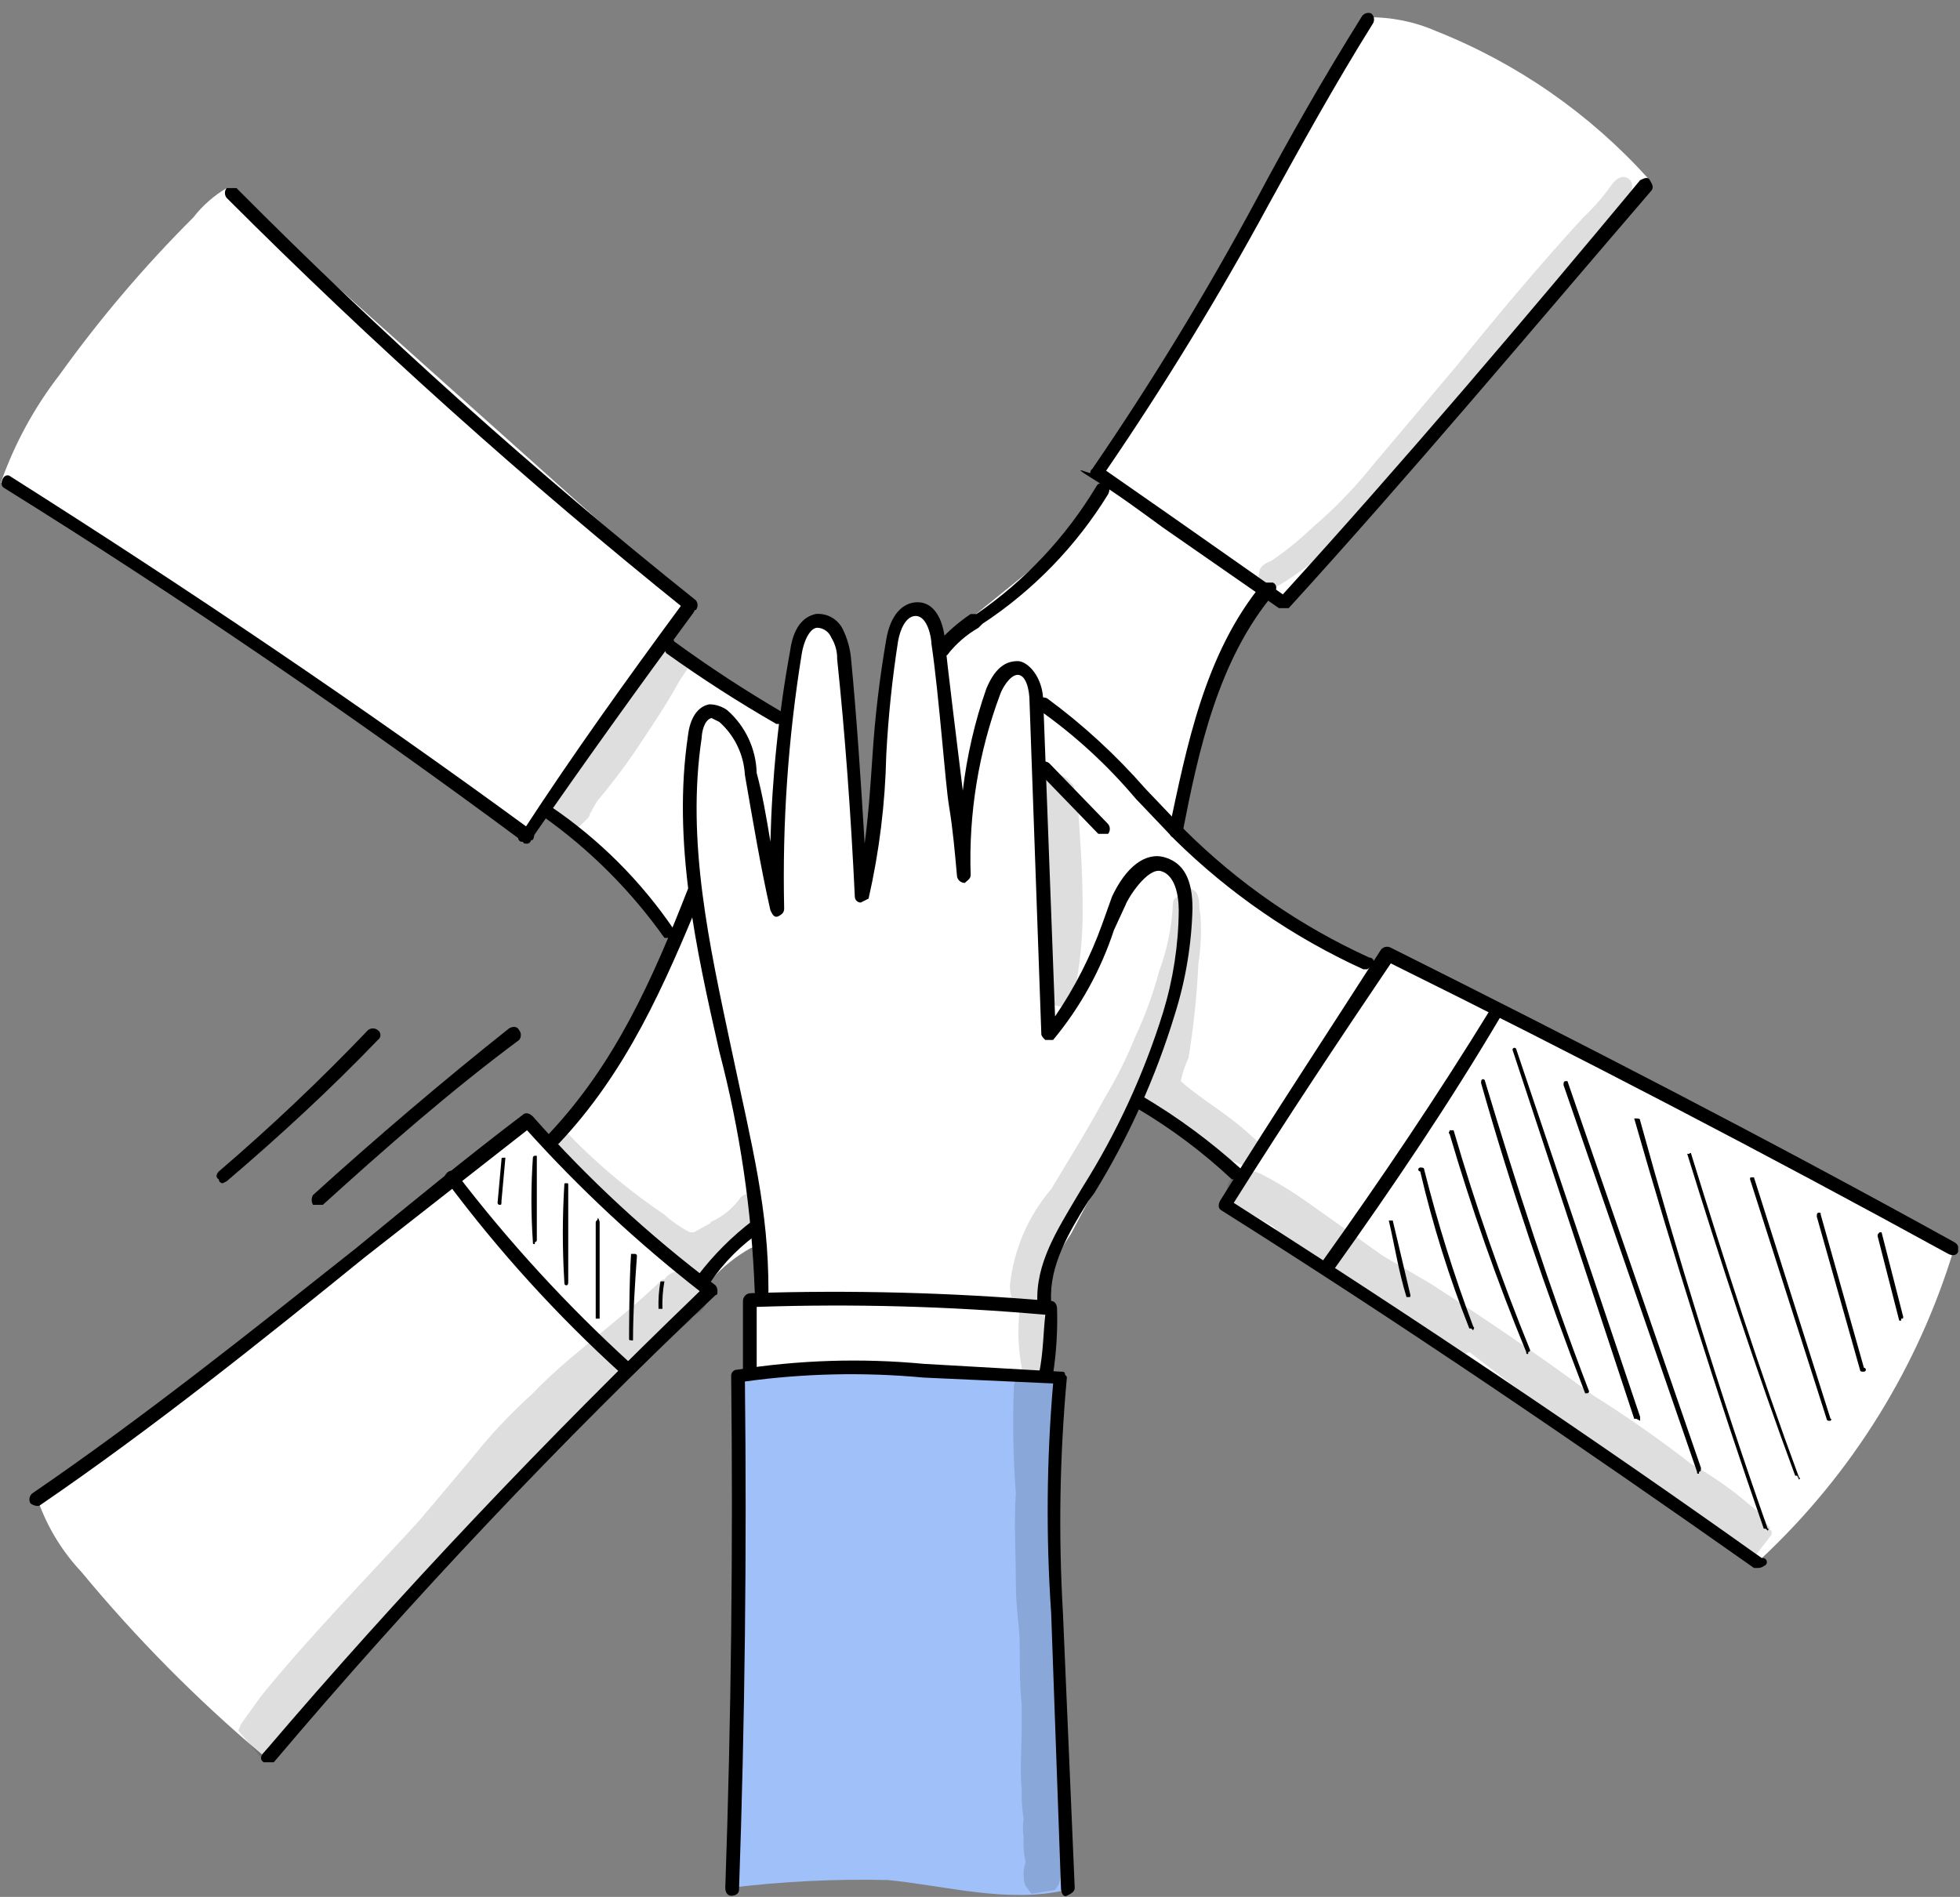 <svg width="156" height="151" viewBox="0 0 156 151" fill="none" xmlns="http://www.w3.org/2000/svg">
<rect x="0" y="0" width="156" height="151" fill="#808080" stroke="none"/>
<g id="ad9a1de8-2775-4e5c-941b-3c4a34a85e0b" clip-path="url(#clip0_2362_11083)">
<g id="Group">
<path id="Vector" d="M20.852 139.658C15.638 135.251 10.827 130.388 6.477 125.127C4.955 123.509 3.785 121.594 3.039 119.502L42.102 88.721L44.133 90.752C47.953 85.654 51.202 80.152 53.821 74.346C50.673 70.73 47.28 67.336 43.664 64.189L41.789 66.377C41.789 66.418 41.773 66.458 41.743 66.487C41.714 66.517 41.674 66.533 41.633 66.533C41.592 66.533 41.552 66.517 41.522 66.487C41.493 66.458 41.477 66.418 41.477 66.377C28.039 56.533 14.289 47.158 0.07 38.408C1.162 35.311 2.745 32.409 4.758 29.814C7.951 25.364 11.505 21.183 15.383 17.314C16.114 16.374 17.015 15.579 18.039 14.97L55.07 48.096C54.302 49.185 53.623 50.335 53.039 51.533C56.164 53.252 58.821 55.752 62.727 57.158C62.688 54.824 63.225 52.517 64.289 50.439C64.323 50.248 64.396 50.067 64.504 49.905C64.611 49.744 64.751 49.606 64.914 49.502C65.227 49.346 65.695 49.346 66.164 49.971C66.633 50.596 67.883 55.908 68.195 58.877L68.664 68.564C70.227 63.877 69.914 58.721 70.383 53.877C70.409 52.354 70.784 50.858 71.477 49.502C71.789 49.189 71.945 48.877 72.258 48.721C72.653 48.609 73.074 48.642 73.447 48.814C73.819 48.986 74.118 49.285 74.289 49.658C74.553 50.477 74.762 51.312 74.914 52.158C75.344 51.195 75.985 50.34 76.789 49.658C80.852 46.064 85.852 43.096 88.039 38.252C87.931 37.755 87.945 37.239 88.081 36.749C88.217 36.259 88.471 35.809 88.82 35.439C95.852 24.346 102.57 12.939 108.82 1.377C110.701 1.345 112.566 1.718 114.289 2.47C120.74 5.028 126.514 9.038 131.164 14.189L102.414 47.783L100.852 47.002L99.445 49.189C96.458 54.45 94.497 60.229 93.664 66.221C98.031 70.789 103.372 74.314 109.289 76.533H109.914L110.539 76.064C110.695 75.908 111.008 75.752 111.633 76.221L134.758 88.096L146.476 94.346C149.445 95.908 152.57 97.471 155.539 99.346C152.698 108.78 147.416 117.296 140.226 124.033L97.727 95.752C97.727 95.752 98.82 93.252 98.977 93.408C96.555 91.106 93.82 89.16 90.852 87.627L85.227 98.252C84.049 99.92 83.298 101.851 83.039 103.877C83.664 103.877 83.82 104.658 83.82 105.283C83.794 106.642 83.69 107.998 83.508 109.346L73.195 108.721L59.133 109.658C60.03 108.098 60.308 106.258 59.914 104.502C59.914 104.189 59.914 103.721 60.227 103.564H60.539C60.852 103.564 60.852 103.096 60.852 102.939C60.931 101.638 60.931 100.334 60.852 99.033L59.758 99.346C58.585 100.001 57.529 100.846 56.633 101.846L54.758 103.721L47.727 110.908L20.852 139.658Z" fill="white"/>
<path id="Vector_2" d="M39.758 95.908C39.717 95.908 39.677 95.892 39.647 95.862C39.618 95.833 39.602 95.793 39.602 95.752L39.914 92.314C39.914 92.158 39.914 92.158 40.07 92.158H40.226L39.914 95.596C39.914 95.908 39.914 95.908 39.758 95.908Z" fill="black"/>
<path id="Vector_3" d="M42.57 99.033C42.414 99.033 42.414 99.033 42.414 98.877C42.258 96.64 42.258 94.395 42.414 92.158C42.414 92.117 42.431 92.077 42.46 92.048C42.489 92.018 42.529 92.002 42.57 92.002H42.727V98.721C42.727 98.762 42.71 98.802 42.681 98.831C42.652 98.861 42.612 98.877 42.57 98.877V99.033Z" fill="black"/>
<path id="Vector_4" d="M45.07 102.314C44.914 102.314 44.914 102.158 44.914 102.002C44.758 99.452 44.758 96.895 44.914 94.346C44.914 94.189 44.914 94.189 45.07 94.189C45.227 94.189 45.227 94.189 45.227 94.346V102.002C45.227 102.158 45.227 102.314 45.07 102.314Z" fill="black"/>
<path id="Vector_5" d="M47.571 104.97H47.414V97.314C47.414 97.158 47.571 97.158 47.571 97.002C47.571 96.845 47.727 97.158 47.727 97.314V104.97H47.571Z" fill="black"/>
<path id="Vector_6" d="M50.227 106.689C50.071 106.689 50.07 106.689 50.07 106.533C50.07 106.377 50.071 102.002 50.227 99.814H50.539C50.581 99.814 50.62 99.831 50.65 99.86C50.679 99.889 50.696 99.929 50.696 99.971C50.539 102.158 50.383 104.502 50.383 106.689C50.359 106.703 50.332 106.71 50.305 106.71C50.278 106.71 50.251 106.703 50.227 106.689Z" fill="black"/>
<path id="Vector_7" d="M52.569 104.189H52.413C52.387 103.457 52.439 102.723 52.569 102.002H52.882C52.752 102.723 52.699 103.457 52.725 104.189H52.569Z" fill="black"/>
<path id="Vector_8" d="M112.102 103.252H111.946C111.321 101.221 111.008 99.189 110.539 97.158H110.852L112.258 103.096C112.258 103.252 112.258 103.252 112.102 103.252Z" fill="black"/>
<path id="Vector_9" d="M117.102 105.752H116.945C115.338 101.687 114.033 97.509 113.039 93.252C112.998 93.252 112.958 93.236 112.929 93.206C112.899 93.177 112.883 93.137 112.883 93.096C112.883 93.054 112.899 93.014 112.929 92.985C112.958 92.956 112.998 92.939 113.039 92.939C113.195 92.939 113.352 92.939 113.352 93.096C114.417 97.333 115.721 101.506 117.258 105.596C117.414 105.752 117.258 105.752 117.258 105.908L117.102 105.752Z" fill="black"/>
<path id="Vector_10" d="M121.632 107.783C121.476 107.783 121.476 107.783 121.476 107.627C119.143 101.956 117.109 96.167 115.382 90.283C115.226 90.127 115.382 90.127 115.382 89.971H115.694C117.421 95.906 119.455 101.747 121.788 107.471C121.788 107.512 121.772 107.552 121.743 107.581C121.713 107.61 121.673 107.627 121.632 107.627V107.783Z" fill="black"/>
<path id="Vector_11" d="M126.32 110.908H126.164C123.039 102.783 120.227 94.502 117.883 86.221C117.883 86.064 117.883 85.908 118.039 85.908C118.08 85.908 118.12 85.925 118.149 85.954C118.179 85.983 118.195 86.023 118.195 86.064C120.695 94.346 123.352 102.627 126.477 110.752C126.477 110.793 126.46 110.833 126.431 110.863C126.401 110.892 126.362 110.908 126.32 110.908Z" fill="black"/>
<path id="Vector_12" d="M130.227 112.939H130.07L120.383 83.564C120.383 83.523 120.399 83.483 120.429 83.454C120.458 83.425 120.498 83.408 120.539 83.408C120.581 83.408 120.62 83.425 120.649 83.454C120.679 83.483 120.695 83.523 120.695 83.564L130.539 112.783V113.096L130.227 112.939Z" fill="black"/>
<path id="Vector_13" d="M135.226 117.314C135.07 117.314 135.07 117.314 135.07 117.158L124.445 86.377C124.445 86.221 124.445 86.064 124.601 86.064H124.758L135.383 116.846C135.383 117.002 135.383 117.158 135.226 117.158V117.314Z" fill="black"/>
<path id="Vector_14" d="M140.539 121.689H140.383C136.633 110.908 133.195 99.971 130.07 89.033H130.227C130.383 89.033 130.539 89.033 130.539 89.189C133.508 99.971 136.945 111.064 140.695 121.689C140.852 121.689 140.695 121.846 140.695 121.846L140.539 121.689Z" fill="black"/>
<path id="Vector_15" d="M143.039 117.472H142.883C139.758 109.034 136.945 100.441 134.289 91.847H134.445C134.601 91.691 134.601 91.847 134.601 91.847C137.258 100.441 140.07 109.191 143.195 117.628C143.351 117.628 143.195 117.784 143.195 117.784L143.039 117.472Z" fill="black"/>
<path id="Vector_16" d="M145.539 113.096C145.498 113.096 145.458 113.079 145.428 113.05C145.399 113.021 145.383 112.981 145.383 112.94L139.289 93.877C139.289 93.721 139.289 93.721 139.445 93.721C139.601 93.721 139.601 93.721 139.601 93.721L145.695 112.94C145.851 112.94 145.695 113.096 145.695 113.096H145.539Z" fill="black"/>
<path id="Vector_17" d="M148.195 109.189C148.154 109.189 148.114 109.173 148.085 109.144C148.055 109.114 148.039 109.075 148.039 109.033L144.602 96.846C144.602 96.689 144.602 96.533 144.758 96.533C144.914 96.533 144.914 96.533 144.914 96.689L148.352 108.877C148.393 108.877 148.433 108.893 148.462 108.923C148.491 108.952 148.508 108.992 148.508 109.033C148.508 109.075 148.491 109.114 148.462 109.144C148.433 109.173 148.393 109.189 148.352 109.189H148.195Z" fill="black"/>
<path id="Vector_18" d="M151.32 105.127H151.164L149.445 98.408C149.445 98.252 149.445 98.252 149.601 98.096H149.758L151.477 104.814C151.477 104.971 151.476 104.971 151.32 104.971V105.127Z" fill="black"/>
<path id="Vector_19" d="M58.039 150.284C58.508 136.69 58.82 123.253 58.82 109.659C67.252 108.954 75.733 109.111 84.133 110.128C83.689 123.57 83.949 137.026 84.914 150.441C80.227 151.534 75.383 150.128 70.695 149.659C66.467 149.559 62.237 149.768 58.039 150.284Z" fill="#9FC0F9"/>
<g id="Group_2" opacity="0.13">
<path id="Vector_20" d="M99.445 90.285C97.57 88.566 95.539 87.472 93.977 86.066C94.113 85.419 94.323 84.79 94.601 84.191C95.005 81.708 95.266 79.204 95.383 76.691C95.587 75.4 95.64 74.088 95.539 72.785C95.383 72.16 95.539 71.535 95.227 71.066C95.138 70.94 95.013 70.844 94.87 70.789C94.726 70.733 94.57 70.722 94.419 70.755C94.269 70.788 94.132 70.865 94.026 70.976C93.919 71.087 93.847 71.227 93.82 71.378C93.508 71.378 93.351 71.691 93.351 72.004C93.258 73.82 92.889 75.611 92.258 77.316C91.787 79.087 91.159 80.812 90.383 82.472C89.684 84.203 88.848 85.875 87.882 87.472C86.632 89.816 85.07 92.316 83.664 94.66C81.822 96.822 80.678 99.491 80.383 102.316C80.383 102.472 80.383 103.097 80.539 103.253H80.383C80.412 103.615 80.58 103.951 80.851 104.191H81.164C80.982 105.753 81.035 107.332 81.32 108.878C81.32 109.191 81.476 109.191 81.632 109.347C81.37 109.385 81.131 109.517 80.959 109.718C80.786 109.919 80.692 110.176 80.695 110.441C80.591 113.254 80.643 116.071 80.851 118.878C80.695 121.222 80.851 123.566 80.851 125.91C80.851 128.253 81.164 129.347 81.164 131.066C81.164 132.785 81.164 134.191 81.32 135.753V137.316C81.32 139.191 81.164 141.066 81.32 142.472C81.295 143.257 81.347 144.042 81.477 144.816C81.398 145.281 81.398 145.757 81.477 146.222C81.43 146.903 81.482 147.588 81.632 148.253C81.504 148.603 81.451 148.976 81.477 149.347C81.467 149.616 81.52 149.884 81.632 150.128L82.101 150.753L83.976 150.441L84.289 149.972C84.447 149.357 84.551 148.73 84.602 148.097V146.535C84.71 146.377 84.78 146.196 84.807 146.006C84.834 145.816 84.817 145.623 84.757 145.441C84.757 144.347 84.602 144.035 84.602 142.785C84.472 141.539 84.419 140.287 84.445 139.035V134.66C84.445 133.878 84.289 133.097 84.289 132.316C84.289 131.535 84.133 130.285 84.133 129.191C84.133 128.097 83.976 126.066 83.976 124.503C83.966 124.383 83.911 124.271 83.82 124.191V122.472C83.664 120.128 83.976 117.941 83.976 115.597C84.002 114.189 83.95 112.781 83.82 111.379C83.82 110.754 83.977 110.128 83.508 109.66L82.883 109.347L83.195 109.035C83.507 108.254 83.039 107.316 83.195 106.535C83.221 105.594 83.169 104.654 83.039 103.722C83.039 103.566 83.039 103.566 82.883 103.41C83.167 101.124 83.968 98.933 85.226 97.004C87.311 93.793 89.19 90.452 90.852 87.003C90.959 87.256 91.131 87.475 91.351 87.64C91.57 87.804 91.829 87.908 92.102 87.941L93.039 88.722L96.32 91.066L97.883 92.316L98.976 92.785C99.157 92.842 99.35 92.852 99.536 92.813C99.721 92.773 99.894 92.686 100.035 92.56C100.177 92.434 100.284 92.273 100.345 92.093C100.406 91.914 100.419 91.721 100.383 91.535C100.539 91.066 99.914 90.754 99.445 90.285Z" fill="black"/>
</g>
<g id="Group_3" opacity="0.13">
<path id="Vector_21" d="M86.164 71.846C86.164 69.503 86.008 67.315 85.851 64.972C85.809 64.389 85.704 63.813 85.538 63.253C85.538 62.94 85.539 62.471 85.226 62.315C85.021 62.01 84.715 61.788 84.362 61.686C84.008 61.584 83.631 61.611 83.295 61.76C82.959 61.909 82.687 62.172 82.526 62.502C82.364 62.832 82.325 63.209 82.413 63.565C82.882 65.909 82.726 71.69 82.882 75.44C83.039 76.378 83.038 77.159 83.195 78.096C83.351 78.565 83.195 79.034 83.351 79.503C83.444 79.657 83.57 79.79 83.719 79.892C83.869 79.993 84.038 80.061 84.217 80.091C84.395 80.121 84.577 80.112 84.751 80.064C84.926 80.016 85.088 79.931 85.226 79.815C85.539 79.503 85.539 78.878 85.695 78.409V78.096C86.05 76.033 86.207 73.94 86.164 71.846Z" fill="black"/>
</g>
<g id="Group_4" opacity="0.13">
<path id="Vector_22" d="M58.976 95.283C58.352 96.183 57.486 96.888 56.477 97.314H56.633L55.227 98.096H54.914C54.178 97.719 53.495 97.246 52.883 96.689C50.359 94.992 48.005 93.056 45.852 90.908C45.383 90.439 45.07 89.971 44.445 89.971C43.82 89.971 43.039 91.064 43.664 91.846L47.57 95.596L51.164 98.721L53.352 100.908H53.508C53.417 100.828 53.361 100.716 53.352 100.596L53.82 101.221C53.63 101.255 53.448 101.328 53.286 101.435C53.125 101.543 52.987 101.682 52.883 101.846H52.726C48.976 105.439 45.227 107.939 42.414 110.908C40.658 112.489 39.038 114.214 37.57 116.064L33.352 121.064C30.383 124.346 24.445 130.439 20.695 135.127L19.133 137.314C19.133 137.471 18.977 137.627 18.977 137.783L20.852 139.971C21.945 139.814 22.57 138.408 23.352 137.627L24.601 135.908C25.539 134.814 26.477 133.564 27.57 132.471C28.664 131.377 30.852 128.408 33.82 125.283L36.32 122.783L39.289 119.971C40.695 118.564 41.789 117.002 43.351 115.596C44.914 114.189 51.008 108.564 54.914 105.127C55.227 104.814 55.226 104.814 54.758 105.127L55.383 104.658C55.716 104.482 55.988 104.21 56.164 103.877C56.386 103.526 56.504 103.12 56.504 102.705C56.504 102.29 56.386 101.884 56.164 101.533C56.452 101.399 56.685 101.172 56.827 100.888C56.969 100.604 57.01 100.281 56.945 99.971C58.009 99.349 58.917 98.495 59.602 97.471C60.017 97.079 60.337 96.598 60.539 96.064C60.556 95.876 60.517 95.688 60.425 95.523C60.333 95.358 60.194 95.224 60.025 95.14C59.856 95.055 59.665 95.024 59.478 95.049C59.291 95.075 59.116 95.156 58.976 95.283Z" fill="black"/>
</g>
<g id="Group_5" opacity="0.13">
<path id="Vector_23" d="M53.195 51.221L52.883 50.908L50.07 54.658C49.601 55.596 48.976 56.377 48.508 57.158L47.102 59.658C46.789 59.971 46.477 59.971 46.32 59.815L44.758 62.002L43.195 64.346C43.281 64.644 43.429 64.922 43.63 65.159C43.831 65.396 44.081 65.587 44.362 65.72C44.643 65.853 44.949 65.925 45.259 65.93C45.57 65.936 45.879 65.875 46.164 65.752L46.633 65.283C46.789 65.127 46.945 64.971 46.945 64.814C46.945 64.658 47.102 64.658 47.102 64.502L47.57 63.721C48.868 62.182 50.068 60.565 51.164 58.877C52.101 57.471 53.039 56.064 53.82 54.658C54.602 53.252 54.914 53.252 54.914 52.471L53.195 51.221Z" fill="black"/>
</g>
<g id="Group_6" opacity="0.13">
<path id="Vector_24" d="M141.006 122.158V121.845C140.85 121.845 140.85 121.689 140.85 121.533C140.808 121.533 140.769 121.517 140.739 121.487C140.71 121.458 140.693 121.418 140.693 121.377C140.537 121.22 140.537 121.22 140.537 121.064L139.912 120.439H140.069L139.287 119.814C137.839 118.566 136.269 117.466 134.6 116.533C132.089 114.58 129.482 112.755 126.787 111.064C122.569 107.939 118.194 104.971 113.819 102.158L110.069 99.971L104.131 95.752C103.178 95.071 102.186 94.445 101.162 93.877C100.537 93.564 99.912 93.096 99.287 93.252C99.082 93.242 98.877 93.272 98.683 93.341C98.49 93.41 98.312 93.516 98.16 93.654C98.007 93.792 97.884 93.958 97.796 94.144C97.708 94.33 97.657 94.531 97.647 94.736C97.636 94.941 97.667 95.147 97.736 95.34C97.805 95.534 97.911 95.712 98.049 95.864C98.187 96.016 98.353 96.14 98.539 96.228C98.725 96.316 98.926 96.367 99.131 96.377L101.319 97.627L101.787 98.096C103.578 99.187 105.3 100.387 106.944 101.689L112.725 105.283C113.775 106.123 114.87 106.906 116.006 107.627C116.318 107.939 116.631 107.783 116.944 107.627C121.475 111.064 126.006 114.658 129.131 116.689L131.944 119.033L139.443 124.189L141.006 122.158Z" fill="black"/>
</g>
<g id="Group_7" opacity="0.13">
<path id="Vector_25" d="M129.758 14.347C129.133 13.722 128.508 14.347 128.195 14.816C127.551 15.72 126.818 16.557 126.008 17.316C122.57 21.066 119.289 24.972 116.008 29.034L109.289 37.003C107.837 38.82 106.215 40.494 104.445 42.003C103.43 42.981 102.332 43.87 101.164 44.659C100.695 44.816 100.227 45.128 100.227 45.597C100.16 45.783 100.154 45.985 100.209 46.175C100.264 46.364 100.378 46.532 100.534 46.653C100.69 46.774 100.88 46.843 101.077 46.85C101.274 46.857 101.469 46.801 101.633 46.691C106.945 43.566 110.539 38.566 114.289 33.878L128.195 17.159L129.602 15.441C129.768 15.316 129.877 15.131 129.906 14.926C129.936 14.721 129.882 14.513 129.758 14.347Z" fill="black"/>
</g>
<path id="Vector_26" d="M83.194 104.189C82.881 104.189 82.569 104.033 82.569 103.721C82.413 100.596 84.131 97.939 85.694 95.283L86.163 94.502C88.894 90.165 91.047 85.49 92.569 80.596C93.374 77.962 93.796 75.225 93.819 72.471C93.819 71.221 93.506 69.658 92.413 69.346C91.319 69.033 89.756 71.533 89.6 72.002L88.662 74.033C87.613 77.229 85.97 80.197 83.819 82.783H83.194C83.037 82.627 82.881 82.471 82.881 82.314L81.944 55.908C81.944 54.815 81.631 53.721 81.006 53.721C80.381 53.721 79.757 54.815 79.6 55.283C77.887 59.876 77.091 64.759 77.257 69.658C77.257 69.971 76.944 70.127 76.788 70.283C76.622 70.283 76.463 70.217 76.346 70.1C76.228 69.983 76.162 69.824 76.162 69.658C76.006 67.939 75.85 66.064 75.538 64.189C75.225 62.315 74.757 55.44 74.132 51.221C74.132 50.752 73.819 49.033 72.881 49.033C72.1 49.033 71.631 50.127 71.475 51.065C71.008 54.067 70.695 57.092 70.538 60.127C70.455 63.967 69.984 67.788 69.131 71.533L68.506 71.846C68.382 71.846 68.263 71.796 68.175 71.709C68.087 71.621 68.037 71.501 68.037 71.377C67.725 64.814 67.256 58.408 66.631 52.471C66.645 51.864 66.482 51.267 66.163 50.752C66.074 50.531 65.923 50.34 65.73 50.202C65.536 50.063 65.307 49.983 65.069 49.971C64.444 49.971 63.975 51.065 63.819 52.002C62.729 58.715 62.259 65.515 62.413 72.314C62.413 72.627 62.256 72.783 61.944 72.939C61.631 73.096 61.475 72.783 61.319 72.471C60.538 69.033 59.913 65.283 59.288 61.689C59.244 60.887 59.042 60.101 58.693 59.377C58.345 58.653 57.856 58.005 57.256 57.471L56.631 57.158C56.006 57.315 55.85 58.408 55.85 58.721C54.6 67.002 56.475 75.283 58.194 83.408C59.913 91.533 61.163 96.221 61.163 102.783C61.163 102.908 61.113 103.027 61.025 103.115C60.937 103.203 60.818 103.252 60.694 103.252C60.381 103.252 60.069 103.096 60.069 102.783C59.834 96.345 58.89 89.953 57.256 83.721C55.381 75.439 53.506 67.002 54.756 58.564C54.913 57.158 55.538 56.221 56.475 56.065C56.98 56.075 57.471 56.238 57.881 56.533C58.596 57.159 59.174 57.927 59.577 58.788C59.981 59.648 60.201 60.583 60.225 61.533C60.694 63.252 61.006 65.127 61.319 67.002C61.444 61.917 61.966 56.849 62.881 51.846C63.194 49.502 64.287 49.033 64.912 48.877C65.362 48.834 65.813 48.932 66.205 49.155C66.596 49.379 66.909 49.718 67.1 50.127C67.431 50.815 67.643 51.555 67.725 52.314C68.194 57.158 68.506 62.002 68.819 67.158C69.131 64.814 69.288 62.471 69.444 60.127C69.645 57.037 70.01 53.96 70.538 50.908C70.85 49.033 71.787 47.94 73.037 47.94C74.287 47.94 75.069 49.19 75.225 51.065C75.381 52.94 76.162 59.033 76.631 62.94C76.957 60.171 77.586 57.446 78.506 54.815C79.287 52.94 80.225 52.627 81.006 52.627C81.788 52.627 83.038 53.877 83.038 55.908L83.975 80.908C85.532 78.629 86.792 76.162 87.725 73.564L88.506 71.377C89.6 69.033 91.163 67.783 92.725 68.252C94.288 68.721 94.912 70.127 94.912 72.314C94.841 75.179 94.368 78.019 93.506 80.752C91.987 85.746 89.834 90.524 87.1 94.971L86.632 95.596C85.069 98.096 83.506 100.752 83.662 103.565C83.662 103.689 83.613 103.808 83.525 103.896C83.437 103.984 83.318 104.033 83.194 104.033V104.189Z" fill="black"/>
<path id="Vector_27" d="M58.195 150.91C57.883 150.91 57.727 150.597 57.727 150.285C58.195 136.847 58.351 123.097 58.195 109.503C58.195 109.379 58.244 109.26 58.332 109.172C58.42 109.084 58.539 109.035 58.664 109.035C63.573 108.258 68.559 108.1 73.508 108.566L84.445 109.191C84.601 109.191 84.757 109.191 84.757 109.347C84.757 109.503 84.914 109.503 84.914 109.66C84.343 115.893 84.238 122.161 84.602 128.41L85.539 150.285C85.539 150.597 85.226 150.753 84.914 150.91C84.601 151.066 84.445 150.597 84.445 150.285L83.664 128.41C83.248 122.321 83.3 116.209 83.82 110.128L73.508 109.66C68.772 109.218 64.001 109.323 59.289 109.972C59.445 123.41 59.289 137.003 58.82 150.441C58.82 150.753 58.508 150.91 58.195 150.91Z" fill="black"/>
<path id="Vector_28" d="M59.758 109.815C59.592 109.815 59.433 109.75 59.316 109.632C59.199 109.515 59.133 109.356 59.133 109.19V103.565C59.133 103.4 59.199 103.241 59.316 103.123C59.433 103.006 59.592 102.94 59.758 102.94C67.732 102.68 75.714 102.889 83.664 103.565C83.977 103.565 84.133 103.878 84.133 104.19C84.184 105.915 84.08 107.641 83.82 109.347C83.803 109.41 83.773 109.47 83.731 109.521C83.689 109.572 83.637 109.613 83.578 109.643C83.519 109.672 83.454 109.689 83.388 109.692C83.322 109.695 83.257 109.683 83.195 109.659C83.071 109.659 82.952 109.61 82.864 109.522C82.776 109.434 82.727 109.315 82.727 109.19C83.039 107.628 83.039 106.065 83.195 104.659C75.559 103.983 67.888 103.774 60.227 104.034V109.19C60.227 109.503 60.07 109.815 59.758 109.815Z" fill="black"/>
<path id="Vector_29" d="M21.321 140.284H21.009C20.696 140.128 20.696 139.816 21.009 139.503C31.79 126.847 43.508 114.503 55.696 102.784C50.748 98.922 46.148 94.635 41.946 89.972L28.977 100.128C20.696 106.847 12.102 113.722 3.196 119.815C3.04 119.972 2.571 119.816 2.415 119.659C2.346 119.531 2.323 119.383 2.352 119.241C2.38 119.098 2.458 118.97 2.571 118.878C11.477 112.784 20.071 105.909 28.352 99.347C32.727 95.753 37.102 92.159 41.633 88.722C41.79 88.566 42.102 88.566 42.415 88.878C46.792 93.836 51.661 98.338 56.946 102.315C57.002 102.379 57.045 102.453 57.072 102.534C57.099 102.614 57.109 102.7 57.102 102.784C57.102 102.941 57.102 103.097 56.946 103.097C44.553 114.837 32.816 127.252 21.79 140.284H21.321Z" fill="black"/>
<path id="Vector_30" d="M49.759 109.346H49.446C44.327 104.703 39.67 99.575 35.54 94.034C35.227 93.878 35.383 93.565 35.54 93.409C35.583 93.344 35.641 93.292 35.709 93.255C35.777 93.218 35.853 93.199 35.93 93.199C36.008 93.199 36.084 93.218 36.152 93.255C36.22 93.292 36.278 93.344 36.321 93.409C40.494 98.866 45.149 103.939 50.227 108.565C50.304 108.651 50.347 108.762 50.347 108.878C50.347 108.993 50.304 109.104 50.227 109.19L49.759 109.346Z" fill="black"/>
<path id="Vector_31" d="M44.134 91.064H43.821C43.509 90.752 43.509 90.439 43.665 90.283C48.978 84.658 51.946 77.939 54.759 70.752C54.915 70.439 55.227 70.439 55.54 70.439C55.731 70.656 55.842 70.932 55.852 71.221C52.884 78.408 49.915 85.283 44.447 91.064H44.134Z" fill="black"/>
<path id="Vector_32" d="M56.009 102.315H55.697C55.384 102.003 55.384 101.69 55.54 101.534C56.796 99.886 58.267 98.415 59.915 97.159C60.228 97.003 60.54 97.003 60.696 97.316C60.773 97.401 60.816 97.513 60.816 97.628C60.816 97.743 60.773 97.855 60.696 97.941C59.03 99.06 57.597 100.493 56.478 102.159L56.009 102.315Z" fill="black"/>
<path id="Vector_33" d="M55.071 48.565H54.602C41.83 38.297 29.624 27.343 18.039 15.752C17.951 15.641 17.902 15.503 17.902 15.361C17.902 15.219 17.951 15.082 18.039 14.971H18.82C30.37 26.599 42.578 37.555 55.383 47.783C55.472 47.894 55.52 48.032 55.52 48.174C55.52 48.316 55.472 48.454 55.383 48.565C55.383 48.565 55.227 48.565 55.071 48.565Z" fill="black"/>
<path id="Vector_34" d="M41.946 67.003H41.634C28.353 57.159 14.446 47.628 0.384 38.878C0.071 38.722 0.071 38.409 0.228 38.097C0.384 37.784 0.696 37.784 0.853 37.941C14.915 46.847 28.821 56.222 42.259 66.066C42.571 66.222 42.572 66.534 42.415 66.847L41.946 67.003Z" fill="black"/>
<path id="Vector_35" d="M41.947 67.158C41.791 67.158 41.635 67.158 41.635 67.002C41.552 67.023 41.464 67.01 41.391 66.966C41.318 66.922 41.265 66.85 41.244 66.767C41.223 66.685 41.236 66.597 41.28 66.524C41.324 66.45 41.395 66.398 41.478 66.377C45.541 60.127 49.916 54.033 54.291 48.096C54.319 48.021 54.365 47.955 54.426 47.903C54.487 47.851 54.56 47.816 54.638 47.8C54.716 47.785 54.797 47.789 54.873 47.813C54.949 47.838 55.017 47.881 55.072 47.939C55.384 48.096 55.385 48.408 55.228 48.721C50.853 54.658 46.478 60.752 42.26 66.846C42.26 66.929 42.227 67.008 42.168 67.067C42.109 67.125 42.03 67.158 41.947 67.158Z" fill="black"/>
<path id="Vector_36" d="M53.352 74.659H52.883C50.224 70.906 46.948 67.631 43.196 64.971C43.083 64.879 43.005 64.751 42.977 64.609C42.948 64.466 42.971 64.318 43.039 64.19C43.15 64.101 43.288 64.053 43.43 64.053C43.572 64.053 43.71 64.101 43.821 64.19C47.697 66.816 51.038 70.157 53.665 74.034C53.977 74.19 53.821 74.502 53.665 74.815L53.352 74.659Z" fill="black"/>
<path id="Vector_37" d="M61.946 57.627H61.789C58.781 55.899 55.861 54.022 53.04 52.002C52.951 51.891 52.902 51.753 52.902 51.611C52.902 51.469 52.951 51.331 53.04 51.221C53.019 51.138 53.032 51.05 53.076 50.977C53.12 50.904 53.191 50.851 53.274 50.83C53.357 50.809 53.444 50.822 53.518 50.866C53.591 50.91 53.644 50.981 53.664 51.064C56.432 53.083 59.3 54.961 62.258 56.689C62.571 56.846 62.571 57.158 62.415 57.471C62.258 57.783 62.258 57.627 61.946 57.627Z" fill="black"/>
<path id="Vector_38" d="M139.915 124.815H139.603C125.853 115.127 111.634 105.44 97.259 96.377C96.946 96.221 96.947 95.909 97.103 95.596C101.478 88.565 106.009 81.69 109.915 75.596C110.007 75.483 110.135 75.406 110.278 75.377C110.42 75.349 110.568 75.371 110.696 75.44C125.696 82.94 140.853 90.752 155.54 98.877C155.68 98.945 155.79 99.063 155.848 99.208C155.905 99.352 155.907 99.513 155.852 99.659C155.696 99.971 155.384 99.971 155.071 99.815C140.54 91.846 125.54 84.034 110.696 76.69C106.79 82.471 102.415 89.034 98.196 95.752C112.415 104.815 126.634 114.346 140.227 124.034C140.31 124.013 140.398 124.026 140.472 124.07C140.545 124.114 140.597 124.185 140.618 124.268C140.639 124.351 140.626 124.439 140.582 124.512C140.538 124.585 140.467 124.638 140.384 124.659C140.384 124.659 140.228 124.815 139.915 124.815Z" fill="black"/>
<path id="Vector_39" d="M98.508 93.877H98.04C95.753 91.734 93.238 89.847 90.54 88.252C90.4 88.184 90.29 88.067 90.232 87.922C90.174 87.778 90.172 87.617 90.227 87.471C90.319 87.358 90.447 87.281 90.59 87.252C90.732 87.224 90.88 87.246 91.008 87.315C93.801 88.973 96.418 90.91 98.821 93.096C98.885 93.139 98.938 93.197 98.975 93.265C99.011 93.333 99.031 93.409 99.031 93.487C99.031 93.564 99.011 93.64 98.975 93.708C98.938 93.776 98.885 93.835 98.821 93.877H98.508Z" fill="black"/>
<path id="Vector_40" d="M108.821 77.159H108.508C102.945 74.624 97.868 71.133 93.508 66.846L90.383 63.565C88.14 60.905 85.568 58.542 82.727 56.534C82.614 56.442 82.537 56.314 82.508 56.171C82.48 56.029 82.502 55.88 82.571 55.752C82.662 55.639 82.791 55.562 82.933 55.534C83.076 55.505 83.224 55.527 83.352 55.596C86.209 57.702 88.828 60.112 91.165 62.784L94.29 66.065C98.543 70.296 103.516 73.736 108.977 76.221C109.289 76.221 109.446 76.534 109.29 76.846L108.821 77.159Z" fill="black"/>
<path id="Vector_41" d="M87.727 66.377H87.415L82.727 61.534C82.638 61.423 82.59 61.285 82.59 61.143C82.59 61.001 82.638 60.863 82.727 60.752C82.838 60.664 82.976 60.615 83.118 60.615C83.26 60.615 83.398 60.664 83.508 60.752L88.196 65.596C88.285 65.707 88.333 65.845 88.333 65.987C88.333 66.129 88.285 66.266 88.196 66.377H87.727Z" fill="black"/>
<path id="Vector_42" d="M102.101 48.409H101.789L92.57 42.002C90.851 40.752 88.976 39.346 86.945 38.096C84.914 36.846 86.789 37.784 86.789 37.627C86.789 37.471 86.789 37.471 86.945 37.315C91.704 30.368 96.085 23.17 100.07 15.752C102.57 11.065 105.226 6.377 108.351 1.377C108.419 1.237 108.537 1.128 108.681 1.07C108.826 1.012 108.987 1.011 109.133 1.065C109.245 1.157 109.323 1.285 109.351 1.427C109.38 1.57 109.358 1.718 109.289 1.846C106.164 6.846 103.508 11.69 101.008 16.221C97.051 23.522 92.723 30.615 88.039 37.471L93.195 41.065L102.101 47.315C111.633 36.846 121.32 25.44 130.539 14.346C130.851 14.19 131.164 14.034 131.32 14.346C131.476 14.659 131.633 14.815 131.476 15.128C121.945 26.221 112.258 37.784 102.57 48.409H102.101Z" fill="black"/>
<path id="Vector_43" d="M93.508 66.689C93.195 66.689 93.039 66.377 93.039 66.064C94.445 59.502 95.852 52.002 100.539 46.377H101.32C101.633 46.533 101.633 46.846 101.477 47.158C96.945 52.471 95.383 59.815 94.133 66.221C94.133 66.533 93.82 66.689 93.508 66.689Z" fill="black"/>
<path id="Vector_44" d="M74.912 52.159H74.6C74.443 51.847 74.287 51.534 74.444 51.378C75.265 50.422 76.211 49.582 77.256 48.878H77.725C81.589 46.21 84.838 42.747 87.256 38.722C87.412 38.409 87.725 38.409 88.037 38.566C88.35 38.722 88.35 39.034 88.194 39.347C85.655 43.474 82.241 46.995 78.194 49.659L77.881 49.972C76.911 50.528 76.061 51.272 75.381 52.159H74.912Z" fill="black"/>
<path id="Vector_45" d="M105.696 101.221H105.384C105.071 101.065 105.071 100.752 105.228 100.44C109.915 93.877 114.446 87.158 118.665 80.283C118.821 80.127 119.134 79.971 119.29 80.127C119.446 80.284 119.603 80.596 119.446 80.909C115.384 87.784 110.853 94.502 106.165 101.065L105.696 101.221Z" fill="black"/>
<path id="Vector_46" d="M25.226 95.909H24.913C24.845 95.79 24.809 95.656 24.809 95.519C24.809 95.382 24.845 95.247 24.913 95.128C29.913 90.597 35.226 86.066 40.538 81.847C40.851 81.691 41.163 81.691 41.32 82.003C41.408 82.114 41.457 82.252 41.457 82.394C41.457 82.536 41.408 82.673 41.32 82.784C35.851 86.847 30.695 91.378 25.695 95.909H25.226Z" fill="black"/>
<path id="Vector_47" d="M17.727 94.19C17.644 94.19 17.565 94.157 17.506 94.098C17.448 94.04 17.415 93.96 17.415 93.877C17.102 93.721 17.259 93.409 17.415 93.252C21.559 89.704 25.523 85.949 29.29 82.002C29.4 81.913 29.538 81.865 29.68 81.865C29.822 81.865 29.96 81.913 30.071 82.002C30.135 82.045 30.188 82.103 30.225 82.171C30.262 82.239 30.281 82.316 30.281 82.393C30.281 82.47 30.262 82.546 30.225 82.615C30.188 82.683 30.135 82.741 30.071 82.784C26.321 86.69 22.258 90.44 18.04 94.034L17.727 94.19Z" fill="black"/>
</g>
</g>
<defs>
<clipPath id="clip0_2362_11083">
<rect width="155.781" height="150" fill="white" transform="translate(0.07 0.908)"/>
</clipPath>
</defs>
</svg>
